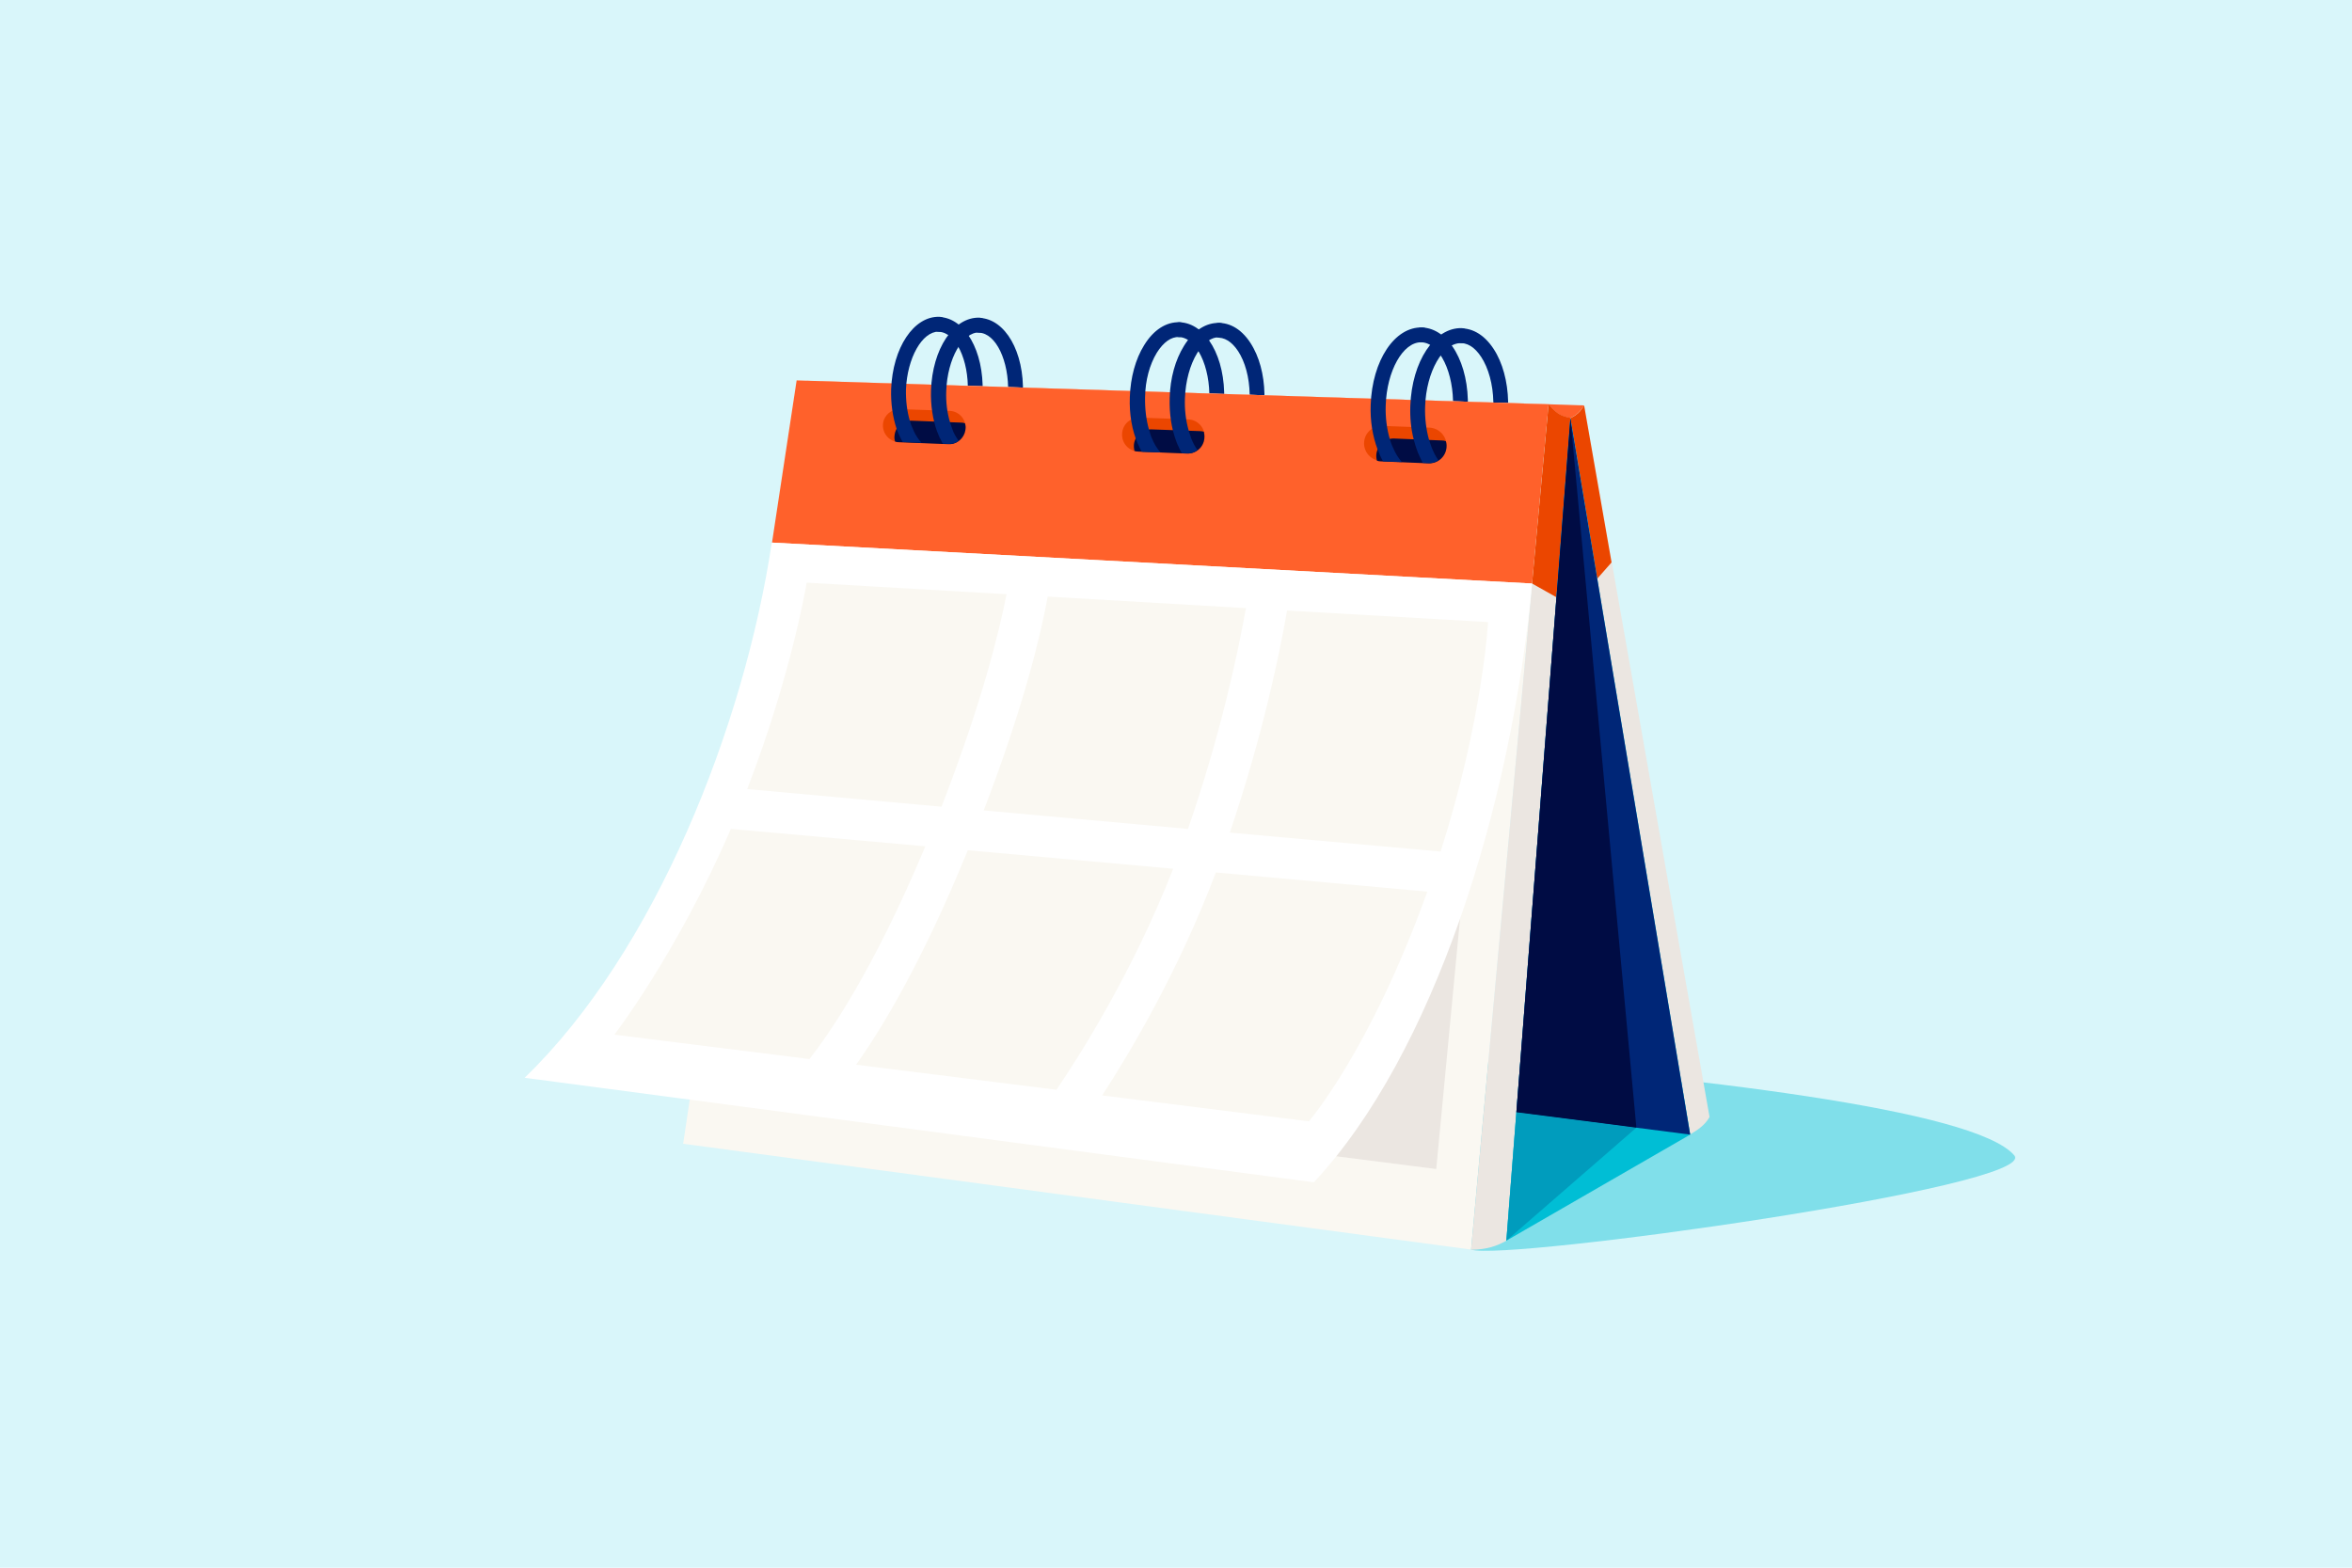 <?xml version="1.0" encoding="utf-8"?>
<!-- Generator: Adobe Illustrator 26.5.2, SVG Export Plug-In . SVG Version: 6.00 Build 0)  -->
<svg version="1.1" id="Layer_1" xmlns="http://www.w3.org/2000/svg" xmlns:xlink="http://www.w3.org/1999/xlink" x="0px" y="0px"
	 viewBox="0 0 1080 720" style="enable-background:new 0 0 1080 720;" xml:space="preserve">
<style type="text/css">
	.st0{fill:#D9F6FA;}
	.st1{fill:#002677;}
	.st2{fill:#80DFEA;}
	.st3{fill:#FF612B;}
	.st4{fill:#FAF8F2;}
	.st5{fill:#EBE6E1;}
	.st6{fill:#EB4600;}
	.st7{fill:#FFFFFF;}
	.st8{fill:#000C44;}
	.st9{fill:none;}
	.st10{fill:#00BED5;}
	.st11{fill:#009CBD;}
</style>
<g id="Background">
	<rect class="st0" width="1080" height="720"/>
</g>
<g id="ILLUSTRATION">
	<g>
		<g>
			<g>
				<path class="st1" d="M448,214.3c-0.2,0-0.3,0-0.5,0c-1.9-0.1-3.4-1.6-3.3-3.5c0.1-1.9,1.7-3.3,3.5-3.3c0.1,0,0.2,0,0.2,0
					c7.7,0,14.5-12.2,15-26.9c0.5-14.8-5.6-27.6-13.4-27.8c-1.9-0.1-3.4-1.6-3.3-3.5c0.1-1.9,1.7-3.3,3.5-3.3
					c11.9,0.4,20.7,15.7,20,34.9C469.2,199.7,459.7,214.3,448,214.3L448,214.3z"/>
				<path class="st1" d="M429.6,213.5c-0.2,0-0.3,0-0.5,0c-1.9-0.1-3.4-1.6-3.3-3.5c0.1-1.9,1.6-3.4,3.5-3.3
					c7.7,0.3,14.6-12,15.1-26.7c0.5-14.7-5.6-27.4-13.3-27.6c-1.9-0.1-3.4-1.6-3.3-3.5c0.1-1.9,1.7-3.4,3.5-3.3
					c11.8,0.4,20.5,15.6,19.9,34.7C450.7,199,441.2,213.5,429.6,213.5L429.6,213.5z"/>
			</g>
			<g>
				<path class="st1" d="M558.2,218.9c-0.2,0-0.3,0-0.5,0c-1.9-0.1-3.4-1.6-3.3-3.5c0.1-1.9,1.6-3.3,3.5-3.3
					c3.6,0.2,7.3-2.5,10.3-7.3c3.4-5.4,5.4-12.7,5.6-20.7c0.3-7.9-1.2-15.4-4.2-21c-2.7-5-6.2-7.8-9.8-8c-1.9-0.1-3.4-1.6-3.3-3.5
					c0.1-1.9,1.6-3.3,3.5-3.3c6.2,0.2,11.7,4.3,15.6,11.6c3.6,6.7,5.3,15.3,5,24.4S578,202,574,208.4
					C569.8,215.2,564.2,218.9,558.2,218.9L558.2,218.9z"/>
				<path class="st1" d="M539.8,218.2c-0.2,0-0.3,0-0.5,0c-1.9-0.1-3.4-1.6-3.3-3.5c0.1-1.9,1.7-3.3,3.5-3.3
					c3.6,0.2,7.2-2.4,10.2-7.2c3.3-5.4,5.3-12.7,5.6-20.6c0.5-15.3-5.9-28.5-13.9-28.8c-1.9-0.1-3.4-1.6-3.3-3.5
					c0.1-1.9,1.7-3.3,3.5-3.3c12.2,0.4,21.2,16.2,20.5,35.8c-0.3,9.1-2.6,17.6-6.6,23.9C551.4,214.5,545.8,218.2,539.8,218.2
					L539.8,218.2z"/>
			</g>
			<g>
				<path class="st1" d="M669.4,223.6c-0.2,0-0.3,0-0.5,0c-1.9-0.1-3.4-1.6-3.3-3.5c0.1-1.9,1.6-3.3,3.5-3.3
					c8.5,0.3,16.1-13,16.6-29.1c0.3-8.2-1.3-16-4.4-21.8c-2.8-5.2-6.4-8.2-10.2-8.3c-1.9-0.1-3.4-1.6-3.3-3.5s1.6-3.3,3.5-3.3
					c6.4,0.2,12,4.5,16,11.9c3.7,6.9,5.5,15.9,5.2,25.3C691.9,208.1,681.8,223.6,669.4,223.6L669.4,223.6z"/>
				<path class="st1" d="M651,222.8c-0.2,0-0.3,0-0.5,0c-1.9-0.1-3.4-1.6-3.3-3.5c0.1-1.9,1.6-3.3,3.5-3.3c0.1,0,0.2,0,0.3,0
					c8.3,0,15.7-13.1,16.2-28.9c0.5-15.9-6.1-29.6-14.5-29.9c-1.9-0.1-3.4-1.6-3.3-3.5c0.1-1.9,1.6-3.3,3.5-3.3
					c12.5,0.4,21.8,16.7,21.1,37C673.4,207.4,663.3,222.8,651,222.8L651,222.8z"/>
			</g>
		</g>
		<path class="st2" d="M414.6,471c0,0,474.2,17.5,510.3,59.6c12.3,14.4-234.5,48.7-249.4,43.3L414.6,471L414.6,471z"/>
		<polygon class="st3" points="727.4,192.2 721.1,192 365,180.1 370.5,174.9 727.4,186.2 		"/>
		<polygon class="st4" points="675.5,573.9 313.7,525.3 365.8,174.7 711.1,185.7 		"/>
		<polygon class="st5" points="720,206.2 714.7,274.2 720,206.2 		"/>
		<path class="st5" d="M785,513L785,513l-57.6-326.9h0c-0.1,0.3-1.3,2.2-2.8,3.6c-1.7,1.5-3.3,2.2-3.5,2.2h0L776.1,521l0,0v0l0,0h0
			C779.7,518.9,783,516.6,785,513L785,513z"/>
		<path class="st6" d="M740,258.3l-6.6,7.5L721.1,192c0,0,1.7-0.6,3.5-2.2c1.6-1.4,2.8-3.6,2.8-3.6L740,258.3L740,258.3z"/>
		<polygon class="st3" points="703.5,268 354.5,249.2 365.8,174.7 711.1,185.7 		"/>
		<path class="st5" d="M691.7,569.8L721.1,192c0,0-2.7-0.4-4.9-1.6c-2.7-1.5-5.1-4.7-5.1-4.7l-35.6,388.3l0,0
			C682.8,573.9,687.5,572.2,691.7,569.8L691.7,569.8L691.7,569.8L691.7,569.8L691.7,569.8L691.7,569.8z"/>
		<path class="st6" d="M703.5,268l11.2,6.3l6.4-82.4c0,0-2.7-0.4-4.9-1.6c-2.7-1.5-5.1-4.7-5.1-4.7L703.5,268L703.5,268z"/>
		<g>
			<polygon class="st5" points="370.3,267.7 462.6,273.2 448.3,381.5 354.5,372.9 			"/>
			<polygon class="st5" points="481.6,274.3 467,383.2 560.4,391.7 573.2,279.8 			"/>
			<polygon class="st5" points="591.5,280.9 683.4,286.3 672.3,402 579.1,393.5 			"/>
			<polygon class="st5" points="670.5,421.2 577,412.2 564.5,524.8 659.5,536.9 			"/>
			<polygon class="st5" points="464.6,401.3 558.3,410.4 545.5,522.2 450.5,509.9 			"/>
			<polygon class="st5" points="445.9,399.5 431.6,507.5 336.5,495.2 352.1,390.4 			"/>
		</g>
		<g>
			<path class="st7" d="M703.5,268c-9.5,102.6-45.2,216.1-100.2,275L240.9,495c60.2-58.2,100.8-161.7,113.5-245.8L703.5,268
				L703.5,268z"/>
			<g>
				<path class="st4" d="M393.1,489l92,11.5c10.5-15.4,35-53.9,53.6-101.5l-94.3-8.5C423.5,441.7,405,472.3,393.1,489L393.1,489z"/>
				<path class="st4" d="M572.1,279.3l-91-5.3c-3.1,16.9-10.8,49.9-29.4,98.2l93.8,8.5C560.5,337.4,568.5,299.6,572.1,279.3
					L572.1,279.3z"/>
				<path class="st4" d="M591,280.4c-3.4,19.7-11.2,57.5-26.3,102l96.8,8.7c19.3-60.3,21.8-105.4,21.8-105.4L591,280.4L591,280.4z"
					/>
				<path class="st4" d="M558.3,400.7c-17.1,45.2-39.2,82.4-52.2,102.4l94.9,11.9c0,0,28.1-32.3,54.4-105.5L558.3,400.7L558.3,400.7
					z"/>
				<path class="st4" d="M432.3,370.5c18.5-47.4,26.5-80.4,29.9-97.6l-91.8-5.3c0,0-6.8,41.8-27.3,94.8L432.3,370.5z"/>
				<path class="st4" d="M424.9,388.7l-89.3-8c-24.6,57-53.5,94.5-53.5,94.5l89.6,11.2C380.7,474.9,400.9,446,424.9,388.7
					L424.9,388.7z"/>
			</g>
		</g>
		<path class="st6" d="M664.2,205.3v0.1c-0.4,4.2-4.1,7.4-8.3,7.2l-21.8-0.9c-4.6-0.2-8.2-4.3-7.7-8.9l0,0c0.4-4.2,4.1-7.3,8.3-7.2
			l21.8,0.8C661.1,196.7,664.6,200.7,664.2,205.3L664.2,205.3z"/>
		<path class="st8" d="M640.3,201.4c-4.2-0.2-7.8,3-8.3,7.2c-0.1,1,0,2,0.3,3c0.6,0.2,1.2,0.3,1.8,0.3l21.8,0.9
			c4.3,0.2,7.9-3,8.3-7.2v-0.1c0.1-1,0-2-0.3-2.9c-0.6-0.2-1.2-0.3-1.8-0.3L640.3,201.4L640.3,201.4z"/>
		<path class="st9" d="M664.2,205.3v0.1c-0.4,4.2-4.1,7.4-8.3,7.2l-21.8-0.9c-4.6-0.2-8.2-4.3-7.7-8.9l0,0c0.4-4.2,4.1-7.3,8.3-7.2
			l21.8,0.8C661.1,196.7,664.6,200.7,664.2,205.3L664.2,205.3z"/>
		<path class="st6" d="M523.3,191.8l22.3,0.8c4.6,0.2,8,4.2,7.5,8.7v0.1c-0.5,4-4,7-8.1,6.9l-22.3-0.9c-4.6-0.2-8-4.2-7.4-8.8l0,0
			C515.8,194.6,519.2,191.7,523.3,191.8L523.3,191.8z"/>
		<path class="st6" d="M405.5,194.4L405.5,194.4c-0.6,4.4,2.7,8.5,7.2,8.6l22.8,0.9c3.9,0.2,7.2-2.7,7.8-6.5v-0.1
			c0.6-4.4-2.7-8.4-7.2-8.6l-22.8-0.8C409.4,187.8,406,190.6,405.5,194.4L405.5,194.4z"/>
		<path class="st8" d="M528.7,197.2c-4-0.1-7.5,2.8-8,6.8c-0.1,1.1,0,2.1,0.2,3.1c0.6,0.2,1.1,0.3,1.8,0.3l22.3,0.9
			c4.1,0.2,7.6-2.8,8-6.9v-0.1c0.1-1,0-2.1-0.2-3c-0.6-0.2-1.2-0.3-1.8-0.3L528.7,197.2z"/>
		<path class="st9" d="M664.2,205.3v0.1c-0.4,4.2-4.1,7.4-8.3,7.2l-21.8-0.9c-4.6-0.2-8.2-4.3-7.7-8.9l0,0c0.4-4.2,4.1-7.3,8.3-7.2
			l21.8,0.8C661.1,196.7,664.6,200.7,664.2,205.3L664.2,205.3z"/>
		<path class="st9" d="M523.3,191.8l22.3,0.8c4.6,0.2,8,4.2,7.5,8.7v0.1c-0.5,4-4,7-8.1,6.9l-22.3-0.9c-4.6-0.2-8-4.2-7.4-8.8l0,0
			C515.8,194.6,519.2,191.7,523.3,191.8L523.3,191.8z"/>
		<path class="st8" d="M418.5,193.2c-3.9-0.1-7.2,2.6-7.7,6.5c-0.2,1.1-0.1,2.1,0.2,3.1c0.5,0.2,1.1,0.3,1.7,0.3l22.8,0.9
			c3.9,0.2,7.2-2.7,7.8-6.5v-0.1c0.2-1.1,0.1-2.1-0.2-3c-0.6-0.2-1.1-0.3-1.7-0.3L418.5,193.2L418.5,193.2z"/>
		<path class="st9" d="M405.5,194.4L405.5,194.4c-0.6,4.4,2.7,8.5,7.2,8.6l22.8,0.9c3.9,0.2,7.2-2.7,7.8-6.5v-0.1
			c0.6-4.4-2.7-8.4-7.2-8.6l-22.8-0.8C409.4,187.8,406,190.6,405.5,194.4L405.5,194.4z"/>
		<g>
			<path class="st1" d="M671.3,150.7c-12.6-0.4-23,15.3-23.7,35.7c-0.2,5.3,0.3,10.5,1.5,15.2l0,0c0,0.1,0.1,0.3,0.1,0.4
				c0.2,0.7,0.4,1.4,0.6,2.1c0.1,0.3,0.2,0.7,0.3,1c0.2,0.5,0.3,1,0.5,1.4c0.2,0.5,0.3,1,0.5,1.4c0,0.1,0.1,0.2,0.1,0.3
				c0,0,0,0.1,0.1,0.1c0.6,1.5,1.3,2.9,2,4.3l2.5,0.1c1.7,0.1,3.4-0.4,4.7-1.3c-1.3-1.8-2.4-4-3.3-6.4c-0.1-0.2-0.1-0.4-0.2-0.6
				c-0.3-0.8-0.5-1.6-0.8-2.4l0,0c-1.3-4.6-2-9.9-1.8-15.3c0.5-16,8.2-29.4,16.6-29.1c2,0.1,3.5-1.4,3.5-3.3
				C674.7,152.4,673.2,150.9,671.3,150.7L671.3,150.7z"/>
			<path class="st1" d="M652.5,157.2c0.1,0,0.2,0,0.3,0c1.9,0.1,3.5-1.4,3.5-3.3c0.1-1.9-1.4-3.5-3.3-3.5
				c-12.6-0.4-22.9,15.2-23.6,35.5c-0.3,7.4,0.9,14.5,3.2,20.6c0,0,0,0,0,0c0.2,0.5,0.4,0.9,0.6,1.4c0.1,0.2,0.1,0.3,0.2,0.5
				c0,0,0,0,0,0.1c0.5,1.2,1.1,2.4,1.7,3.4l8.6,0.3c-1.6-1.8-3-4.1-4.1-6.7c-0.2-0.5-0.4-1-0.6-1.4c-0.3-0.8-0.6-1.6-0.8-2.4l0,0
				c-1.4-4.7-2.1-10.1-1.9-15.5C636.8,170.3,644.2,157.2,652.5,157.2L652.5,157.2z"/>
			<path class="st1" d="M560,148.3c-6.2-0.2-12,3.5-16.3,10.5c-4,6.4-6.4,14.9-6.6,24.1c-0.2,7.1,0.8,13.9,3,19.7
				c0,0.1,0.1,0.2,0.1,0.3c0.2,0.5,0.4,1,0.6,1.5c0,0.1,0.1,0.1,0.1,0.1c0.4,1,0.8,1.9,1.3,2.8c0.2,0.3,0.3,0.6,0.5,0.8l2.4,0.1
				c1.8,0.1,3.5-0.5,4.8-1.5c-0.6-0.8-1.2-1.7-1.7-2.7c-0.5-0.9-0.9-1.9-1.3-2.9c-0.1-0.1-0.1-0.2-0.1-0.4c-0.4-1-0.7-2-1-3.1l0,0
				c-1.3-4.5-1.9-9.6-1.7-14.7c0.3-7.9,2.3-15.3,5.6-20.7c3-4.8,6.6-7.5,10.3-7.3c1.9,0,3.5-1.4,3.5-3.3
				C563.4,150,561.9,148.4,560,148.3L560,148.3z"/>
			<path class="st1" d="M531.2,162c3-4.8,6.6-7.4,10.2-7.2c1.8,0,3.5-1.4,3.5-3.3c0.1-1.9-1.4-3.5-3.3-3.5
				c-6.1-0.2-11.9,3.5-16.2,10.5c-4,6.4-6.3,14.9-6.6,23.9c-0.3,7.8,1,15.3,3.7,21.5c0,0.1,0.1,0.1,0.1,0.1c0.5,1.2,1.1,2.4,1.7,3.5
				l8.6,0.3c-1.6-1.7-3-4.1-4.1-6.8c-0.2-0.5-0.4-0.9-0.5-1.4c-0.1-0.2-0.2-0.4-0.2-0.7c0-0.1-0.1-0.2-0.1-0.3
				c-0.1-0.4-0.3-0.9-0.4-1.3l0,0c-1.3-4.5-1.9-9.6-1.8-14.8C525.9,174.7,527.9,167.4,531.2,162L531.2,162z"/>
			<path class="st1" d="M449.8,145.9c-11.9-0.4-21.7,14.3-22.3,33.5c-0.2,6.7,0.8,13.2,2.8,18.8c0.1,0.2,0.1,0.3,0.2,0.4
				c0.2,0.5,0.4,1,0.6,1.5c0.1,0.3,0.3,0.6,0.4,1c0.1,0.1,0.1,0.2,0.2,0.3c0,0.1,0.1,0.1,0.1,0.1c0.2,0.5,0.5,1,0.7,1.5
				c0.1,0.3,0.3,0.5,0.5,0.8l2.6,0.1c1.7,0.1,3.3-0.5,4.6-1.4c-0.7-1-1.2-1.9-1.7-2.7c-0.5-0.9-0.9-1.8-1.2-2.7
				c0-0.1-0.1-0.2-0.1-0.3c-0.4-1-0.7-2-1-3c-1.3-4.3-1.9-9.2-1.7-14.2c0.5-14.8,7.5-27.2,15.2-26.9c1.9,0.1,3.5-1.4,3.5-3.3
				C453.2,147.6,451.7,146,449.8,145.9L449.8,145.9z"/>
			<path class="st1" d="M431,152.3c0,0,0.2,0,0.2,0c1.9,0.1,3.5-1.4,3.5-3.3c0.1-1.9-1.4-3.5-3.3-3.5c-11.8-0.4-21.5,14.2-22.2,33.3
				c-0.2,6.4,0.7,12.7,2.5,18.1l0,0c0,0.1,0.1,0.2,0.1,0.3c0.3,0.8,0.6,1.7,1,2.4c0.1,0.3,0.2,0.6,0.4,0.8c0.1,0.2,0.1,0.4,0.2,0.5
				c0,0.1,0.1,0.1,0.1,0.2c0.3,0.6,0.6,1.3,1,1.9l8.6,0.3c-1.3-1.4-2.5-3.2-3.5-5.3c0,0,0-0.1,0-0.1c-0.3-0.6-0.6-1.3-0.9-2
				c0-0.1-0.1-0.2-0.1-0.2c-0.2-0.5-0.4-1-0.5-1.5c-0.1-0.3-0.2-0.6-0.3-0.9c-1.3-4.3-1.9-9.3-1.8-14.4
				C416.6,164.4,423.4,152.3,431,152.3L431,152.3z"/>
		</g>
		<g>
			<polygon class="st10" points="691.7,569.8 721.1,192 776.1,521.1 			"/>
			<polygon class="st1" points="776.1,521.1 696.3,510.8 721.1,192 			"/>
			<g>
				<polygon class="st11" points="696.3,510.8 691.7,569.8 751.4,517.9 				"/>
				<polygon class="st8" points="740,516.4 751.4,517.9 721.1,192 696.3,510.8 				"/>
			</g>
		</g>
	</g>
</g>
</svg>
